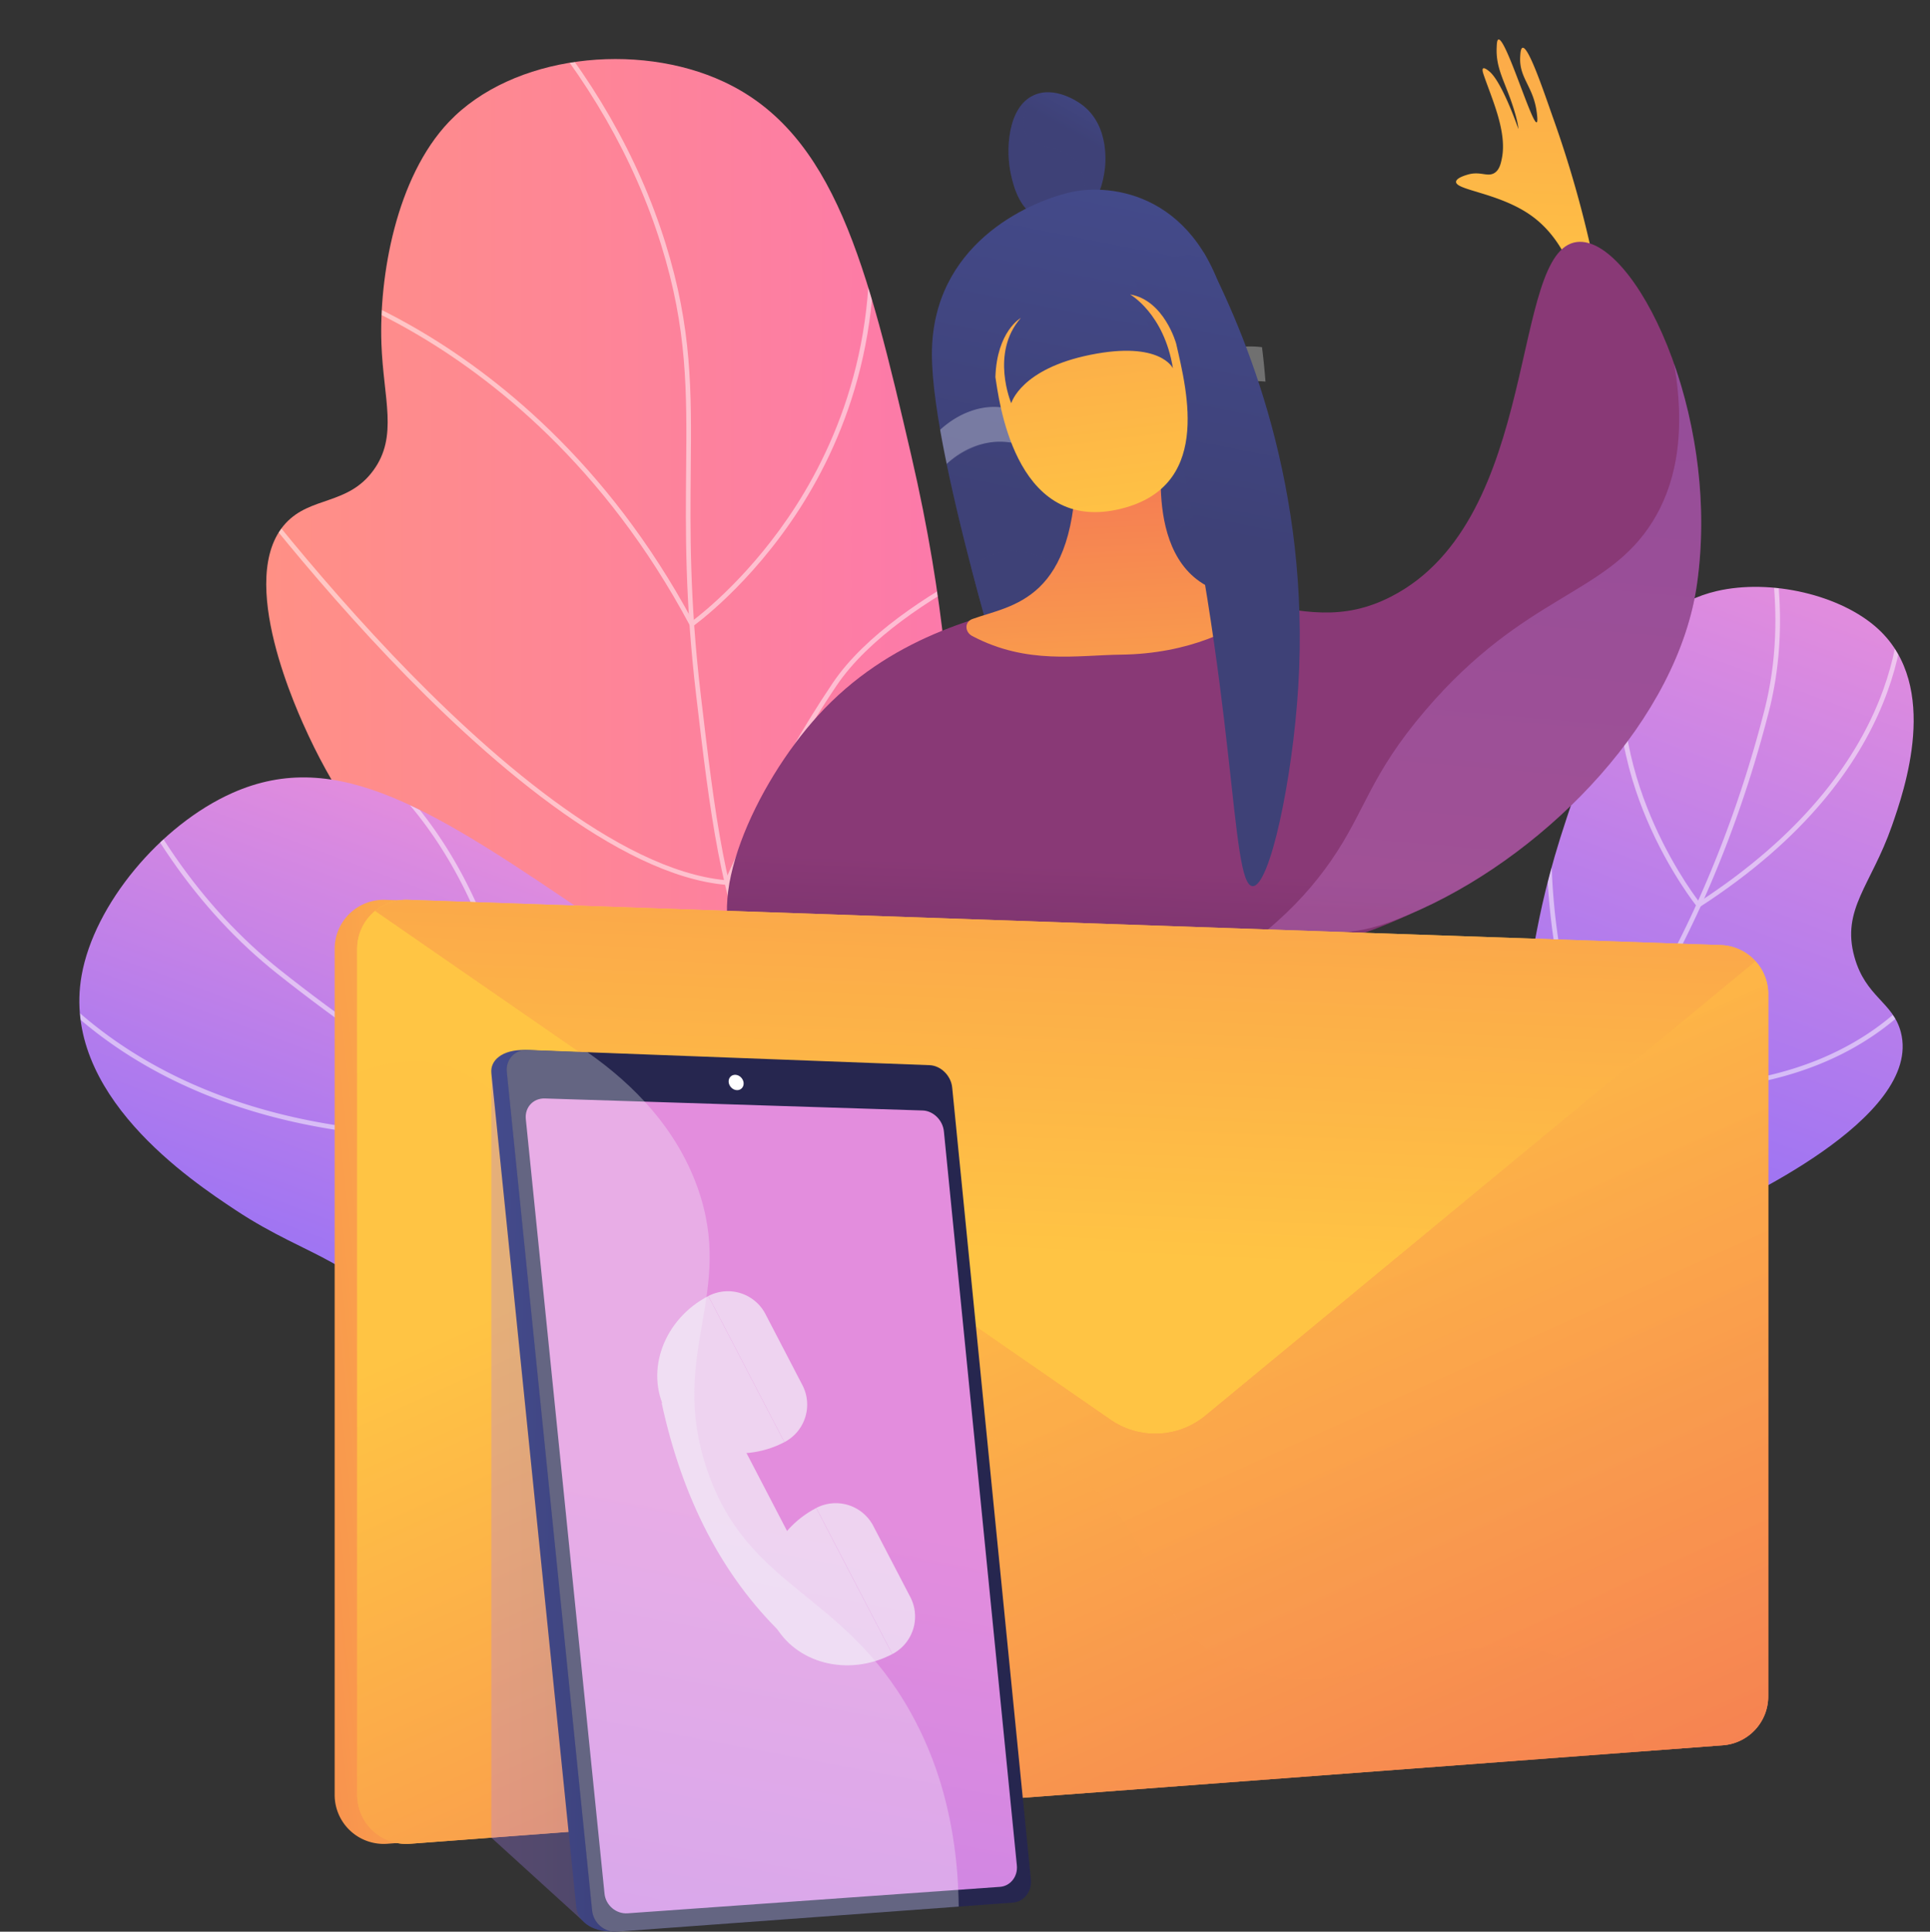 <svg viewBox="0 0 2969.9 2973.01" xmlns="http://www.w3.org/2000/svg" xmlns:xlink="http://www.w3.org/1999/xlink"><rect x="0" y="0" width="2969.9" height="2973.01" fill="#333333" stroke="none"/><linearGradient id="a" gradientUnits="userSpaceOnUse" x1="3130.98" x2="2770.08" y1="1307.89" y2="2276.61"><stop offset="0" stop-color="#e38ddd"/><stop offset="1" stop-color="#9571f6"/></linearGradient><linearGradient id="b" gradientUnits="userSpaceOnUse" x1="698.25" x2="2221.34" y1="1426.96" y2="1426.96"><stop offset="0" stop-color="#ff9085"/><stop offset="1" stop-color="#fb6fbb"/></linearGradient><linearGradient id="c" x1="1417.21" x2="1130.83" xlink:href="#a" y1="1800.43" y2="2569.14"/><linearGradient id="d" x1="1404.49" x2="2142.88" xlink:href="#b" y1="2584.14" y2="2584.14"/><clipPath id="e" transform="translate(-288.55 -394.25)"><path d="m2383.69 2370.05c150.76 1 343-19.19 527-102.45 47-21.25 337.18-152.52 302.91-284.69-12.07-46.56-54.21-53.91-71.44-115.88-20.42-73.43 25.68-110.1 57.63-201.62 19.06-54.6 74.86-214.4-20.87-302.88-57.21-52.87-165.95-77.88-248.71-58.56-121.4 28.34-163.14 146.5-230.3 347.67-59.53 178.32-44.24 222.09-89.35 349.75-33.44 94.74-96.48 225.19-226.87 368.66z"/></clipPath><clipPath id="f" transform="translate(-288.55 -394.25)"><path d="m2221.34 2368.83c-115.7-71.39-274-193.36-374.64-390.9-132-259.06-48.72-420.5-155.91-882.77-67.77-292.29-118-495.59-288.51-575.1-133.61-62.3-325.07-41.12-422.94 61.76-81.34 85.54-107.58 237.58-103.86 341.54 3 84.73 26.11 142-12.35 194.79-39.3 53.95-96.5 39.58-135 81.44-78.06 84.91 19.63 293.63 35.42 327.36 175.63 375.24 593.44 567.39 776.7 649 151.53 67.49 381.81 151.64 681.09 192.88z"/></clipPath><clipPath id="g" transform="translate(-288.55 -394.25)"><path d="m2183.5 2353c-170.07 131-405.4 273.57-685.82 337.67-71.56 16.36-513.65 117.43-588.6-61.95-26.41-63.19 15-107.81-18.78-192.91-40.08-100.84-123.93-102.73-239-179-68.64-45.5-269.51-178.64-237.15-361.4 19.34-109.21 121.09-231.2 231.57-280.57 162.06-72.4 311.13 25.65 560.5 195.9 221.06 150.93 241.41 213.73 402.49 319.63 119.58 78.63 303.39 172.23 574.79 222.63z"/></clipPath><clipPath id="h" transform="translate(-288.55 -394.25)"><path d="m2142.88 2506.67c-12.92-17.57-90.69-120-213.78-124.24-103-3.57-181.84 63.58-200.09 79.14-73.5 62.63-65 112.59-124.37 132.87-70.5 24.08-121.1-33.18-166.69-.12-31.45 22.8-40.67 74.18-27.91 110 22.38 62.89 117.76 92.86 190.09 77.83 99.66-20.72 101.91-115.71 215.06-146.22 65.75-17.74 84.91 9 154.85-8.16 81.22-19.89 137.59-76.05 172.84-121.1z"/></clipPath><linearGradient id="i" gradientUnits="userSpaceOnUse" x1="2630.42" x2="2685.46" y1="873.37" y2="-471.08"><stop offset="0" stop-color="#ffc444"/><stop offset="1" stop-color="#f36f56"/></linearGradient><linearGradient id="j" gradientTransform="matrix(.986 -.166 .166 .986 48.78 863.92)" gradientUnits="userSpaceOnUse" x1="1975.24" x2="1902.99" y1="-40.79" y2="49.83"><stop offset="0" stop-color="#444b8c"/><stop offset="1" stop-color="#3e4177"/></linearGradient><linearGradient id="k" x1="1970.71" x2="1899.57" xlink:href="#j" y1="-39.4" y2="49.83"/><linearGradient id="l" x1="2027.6" x2="1827.82" xlink:href="#j" y1="113.31" y2="643.21"/><linearGradient id="m" x1="2096.92" x2="1891.23" xlink:href="#j" y1="109.87" y2="655.47"/><linearGradient id="n" x1="2033.5" x2="1826.42" xlink:href="#j" y1="96.14" y2="645.4"/><linearGradient id="o" gradientUnits="userSpaceOnUse" x1="2108.71" x2="2146.83" y1="2635.01" y2="1736.35"><stop offset="0" stop-color="#311944"/><stop offset="1" stop-color="#893976"/></linearGradient><linearGradient id="p" x1="2022.95" x2="1987.13" xlink:href="#i" y1="1784.33" y2="1010.51"/><linearGradient id="q" x1="2204.92" x2="2007.66" xlink:href="#j" y1="174.51" y2="697.72"/><linearGradient id="r" gradientTransform="matrix(.986 -.166 .166 .986 48.78 863.92)" x1="1861.45" x2="1909.63" xlink:href="#i" y1="672.96" y2="-504"/><linearGradient id="s" gradientUnits="userSpaceOnUse" x1="2524.25" x2="2676.56" y1="2071.51" y2="326.92"><stop offset="0" stop-color="#e38ddd"/><stop offset=".71" stop-color="#ac79ef"/><stop offset="1" stop-color="#9571f6"/></linearGradient><linearGradient id="t" x1="1249.67" x2="353.93" xlink:href="#i" y1="2497.71" y2="2592.79"/><linearGradient id="u" x1="1728" x2="2473.61" xlink:href="#i" y1="2106.72" y2="3758.07"/><linearGradient id="v" x1="1905.37" x2="1978.77" xlink:href="#i" y1="2325.51" y2="721.89"/><linearGradient id="w" x1="1727.98" x2="2473.6" xlink:href="#i" y1="2106.73" y2="3758.08"/><linearGradient id="x" x1="1939.22" x2="2684.83" xlink:href="#i" y1="2011.35" y2="3662.71"/><linearGradient id="y" gradientUnits="userSpaceOnUse" x1="756.11" x2="1157.63" y1="2303.47" y2="2303.47"><stop offset="0" stop-color="#aa80f9"/><stop offset="1" stop-color="#6165d7"/></linearGradient><linearGradient id="z" gradientTransform="matrix(1 .02 -.02 1 -2497.7 -41.9)" gradientUnits="userSpaceOnUse" x1="3583" x2="4410.93" y1="2657.09" y2="2657.09"><stop offset="0" stop-color="#444b8c"/><stop offset="1" stop-color="#26264f"/></linearGradient><linearGradient id="A" gradientTransform="matrix(-1 0 0 1 -421.1 0)" x1="-1893.88" x2="-1453.87" xlink:href="#a" y1="2705.22" y2="5026.29"/><path d="m2383.69 2370.05c150.76 1 343-19.19 527-102.45 47-21.25 337.18-152.52 302.91-284.69-12.07-46.56-54.21-53.91-71.44-115.88-20.42-73.43 25.68-110.1 57.63-201.62 19.06-54.6 74.86-214.4-20.87-302.88-57.21-52.87-165.95-77.88-248.71-58.56-121.4 28.34-163.14 146.5-230.3 347.67-59.53 178.32-44.24 222.09-89.35 349.75-33.44 94.74-96.48 225.19-226.87 368.66z" fill="url(#a)" transform="translate(-288.55 -394.25)"/><g clip-path="url(#e)"><g fill="#fff" opacity=".5"><path d="m2005 2452.36c-87.31 0-176.66-12.08-267.33-36.22l1.83-6.89c165 43.93 325.51 47.65 477.14 11.07 202-48.73 377.19-169.73 520.76-359.65 149.54-197.83 227.3-420.85 266.19-573.11 26.92-105.35 21.72-222-15.44-346.74l6.82-2c37.54 126 42.76 243.92 15.52 350.53-39.05 152.9-117.15 376.87-267.41 575.65-144.58 191.26-321.14 313.15-524.77 362.27a906.86 906.86 0 0 1 -213.31 25.09z" transform="translate(-288.55 -394.25)"/><path d="m2901.65 1791.79-2-2.49c-.42-.52-42.77-53.29-77-133.84-31.61-74.43-62.59-188.55-30.69-309.54l6.89 1.81c-56.52 214.34 85.76 410.21 104.35 434.56 319.13-207.76 316-445.16 307.35-513.12-.24-1.86-.36-3-.36-3.46h3.57 3.56c0 .39.13 1.25.29 2.55 8.78 69.2 12.12 311.33-313.28 521.78z" transform="translate(-288.55 -394.25)"/><path d="m2864.74 2072.35a843.59 843.59 0 0 1 -122.56-9.32l-1.88-.28-.82-1.72c-.87-1.84-87.06-186.92-68.15-438.52l19.05-253.58 7.1.53-19.05 253.54c-17.79 236.76 58.09 414 66.7 433.22 107.84 15.62 263.17 18.19 394.61-56.89 79-45.15 112.33-97.78 112.66-98.3l6 3.75c-1.36 2.2-34.34 54.44-114.77 100.5-57.4 32.94-148.46 67.07-278.89 67.07z" transform="translate(-288.55 -394.25)"/></g></g><path d="m2221.34 2368.83c-115.7-71.39-274-193.36-374.64-390.9-132-259.06-48.72-420.5-155.91-882.77-67.77-292.29-118-495.59-288.51-575.1-133.61-62.3-325.07-41.12-422.94 61.76-81.34 85.54-107.58 237.58-103.86 341.54 3 84.73 26.11 142-12.35 194.79-39.3 53.95-96.5 39.58-135 81.44-78.06 84.91 19.63 293.63 35.42 327.36 175.63 375.24 593.44 567.39 776.7 649 151.53 67.49 381.81 151.64 681.09 192.88z" fill="url(#b)" transform="translate(-288.55 -394.25)"/><g clip-path="url(#f)"><g fill="#fff" opacity=".5"><path d="m2347.29 2418.59c-182.44-29.88-343.81-77-479.64-140-201-93.24-340-219.06-413.11-374-57.17-121.16-73.72-261.73-94.68-439.71-17.37-147.53-16.37-253.57-15.5-347.13 1.14-121.3 2-217.1-38.58-347.11-41.27-132.09-113.08-257.17-213.41-371.77l5.35-4.69c101 115.35 173.29 241.3 214.85 374.33 41 131.09 40.06 227.39 38.91 349.3-.87 93.35-1.86 199.15 15.45 346.24 21.7 184.26 37.37 317.39 94 437.5 72.37 153.35 210.2 278 409.67 370.54 135.24 62.73 296 109.63 477.8 139.41z" transform="translate(-288.55 -394.25)"/><path d="m1351.86 1360.19-1.9-3.55c-131.66-246.64-305.55-382.31-428.24-452.71-132.84-76.21-235.72-94.35-236.72-94.53l1.19-7c1 .18 105.14 18.54 239.06 95.38 122.9 70.51 296.82 206.07 429 451.9 16.45-12.38 92.36-72.6 159.31-177.1 69.34-108.21 143-287.44 100.13-526.82l7-1.25c43.29 241.78-31.19 422.85-101.3 532.17-76 118.45-163.43 180.6-164.3 181.22z" transform="translate(-288.55 -394.25)"/><path d="m1409.28 1756.41-2.58-.22c-168.41-14.3-375.4-197.67-519.38-349-155.71-163.64-273.34-326-274.51-327.65l5.77-4.17c1.17 1.62 118.56 163.67 273.95 327 142.39 149.62 346.5 330.77 512.21 346.51 8.82-20.45 73.46-167.6 165.36-303.64 99-146.52 378.38-247 381.19-248l2.39 6.71c-2.79 1-280 100.75-377.68 245.32-98.13 145.28-165 303.24-165.72 304.82z" transform="translate(-288.55 -394.25)"/><path d="m1718.75 2255.82a1983.15 1983.15 0 0 1 -263-18c-185.33-25.12-455.71-89.41-691.28-253.07l-454.9-316 4.06-5.85 454.9 316.05c234.35 162.81 503.49 226.81 688 251.83 175.17 23.76 309.28 17.84 340.88 15.92-55.14-64.7-85.23-137.7-89.41-217.33-3.42-65.35 10.55-135.16 41.53-207.49 52.62-122.89 137.39-211.81 138.24-212.7l5.13 4.94c-.84.87-84.82 89-136.9 210.74-30.51 71.3-44.26 140-40.88 204.24 4.21 80.14 35.29 153.56 92.37 218.24l4.7 5.32-7.07.59c-.66.05-32.49 2.57-86.37 2.57z" transform="translate(-288.55 -394.25)"/></g></g><path d="m2183.5 2353c-170.07 131-405.4 273.57-685.82 337.67-71.56 16.36-513.65 117.43-588.6-61.95-26.41-63.19 15-107.81-18.78-192.91-40.08-100.84-123.93-102.73-239-179-68.64-45.5-269.51-178.64-237.15-361.4 19.34-109.21 121.09-231.2 231.57-280.57 162.06-72.4 311.13 25.65 560.5 195.9 221.06 150.93 241.41 213.73 402.49 319.63 119.58 78.63 303.39 172.23 574.79 222.63z" fill="url(#c)" transform="translate(-288.55 -394.25)"/><g clip-path="url(#g)"><g fill="#fff" opacity=".5"><path d="m1928.35 2375.29q-199.95 0-414.62-60.22c-341.29-95.92-622.54-282.52-798.37-422.16-122.48-97.26-217.95-235.26-283.77-410.17l6.66-2.5c65.36 173.67 160.08 310.64 281.54 407.1 175.32 139.23 455.71 325.27 795.87 420.87 326.66 91.81 629.86 78.12 901.17-40.71 203.66-89.19 382.67-231.8 532.07-423.87l5.62 4.37c-150.13 193-330.08 336.36-534.83 426-154.09 67.51-318.4 101.29-491.34 101.29z" transform="translate(-288.55 -394.25)"/><path d="m984.73 2146.41c-467.93 0-648.13-245.42-694.24-325.32-1-1.72-1.62-2.84-1.94-3.28l5.65-4.34a43.77 43.77 0 0 1 2.46 4.06c48.9 84.74 250.49 357.67 793.16 317.8.15-17.57-.6-105.3-27.81-212.66-27.93-110.24-90.28-264.36-228.65-372.52l4.38-5.61c140 109.45 203 265.2 231.23 376.59 30.52 120.57 27.94 216.66 27.92 217.62l-.1 3.2-3.2.24q-56.82 4.31-108.86 4.22z" transform="translate(-288.55 -394.25)"/><path d="m931.36 2597.38c-86.33 0-139.13-19.78-139.8-20l2.55-6.65c.83.31 84.13 31.41 212.93 14.55 118.66-15.53 301.27-76.09 498.07-276.34-5.68-24.86-71.45-294.23-297.93-550.12l-240-271.11 5.34-4.72 240 271.11c237.83 268.71 299.39 552.39 300 555.22l.39 1.87-1.34 1.36c-198.92 203-383.9 264.22-504 279.86a590.83 590.83 0 0 1 -76.21 4.97z" transform="translate(-288.55 -394.25)"/></g></g><path d="m2142.88 2506.67c-12.92-17.57-90.69-120-213.78-124.24-103-3.57-181.84 63.58-200.09 79.14-73.5 62.63-65 112.59-124.37 132.87-70.5 24.08-121.1-33.18-166.69-.12-31.45 22.8-40.67 74.18-27.91 110 22.38 62.89 117.76 92.86 190.09 77.83 99.66-20.72 101.91-115.71 215.06-146.22 65.75-17.74 84.91 9 154.85-8.16 81.22-19.89 137.59-76.05 172.84-121.1z" fill="url(#d)" transform="translate(-288.55 -394.25)"/><g clip-path="url(#h)"><g fill="#fff" opacity=".5"><path d="m1576.81 2689.14c-61.14 0-135.58-30.5-222.28-91.21l2-2.91c116.14 81.31 209.81 108.05 278.4 79.49 43.23-18 64.65-52 87.32-87.89 25.51-40.44 51.89-82.25 111.76-102.21 46-15.35 99.36-8 205.59 6.64a1333.17 1333.17 0 0 1 157.67 31.51l-.92 3.44a1329.36 1329.36 0 0 0 -157.23-31.42c-105.69-14.57-158.73-21.88-204-6.79-58.66 19.55-84.7 60.82-109.88 100.73-23 36.43-44.69 70.84-89 89.27q-27.14 11.36-59.43 11.35z" transform="translate(-288.55 -394.25)"/><path d="m1455.16 2792.2-.81-3.47c126.17-29.28 160.42-100.25 163.46-107.15-11.32-39-44.37-71.93-70.17-92.76a370.6 370.6 0 0 0 -54.37-36.49l1.65-3.16c1 .54 104.67 55.32 126.49 132l.17.58-.22.56c-.31.83-32.36 78.83-166.2 109.89z" transform="translate(-288.55 -394.25)"/><path d="m1742.3 2751.38c-12.69-38.14-1.23-94.58 34.06-167.77a822.33 822.33 0 0 1 55.88-97.19c-57-46.43-196.34 63.82-197.75 64.95l-2.23-2.78c.37-.29 36.45-29 79.17-51.1 57.87-30 99.7-34.24 124.36-12.73l1.2 1-.92 1.31c-1.2 1.73-120 174.17-90.39 263.14z" transform="translate(-288.55 -394.25)"/><path d="m1865.77 2698.17c-33.57-128.8 139.1-199.88 159.72-207.85-59.23-102.14-207.16-121.47-208.66-121.66l.44-3.53c1.52.19 153 20 212.35 125.25l1 1.84-2 .71c-2 .69-194.14 71.25-159.46 204.34z" transform="translate(-288.55 -394.25)"/></g></g><g transform="translate(-288.55 -394.25)"><path d="m2715.58 833.54c-19.29-62.46-49.43-92.66-72.39-108.63-49.19-34.21-115.86-38.12-114-51.22.8-5.69 14-9.56 17.94-10.72 19.3-5.68 30.1 4.07 40.84-2.35 8-4.78 10.18-15.09 11.77-23.16 8-40.85-15.54-91.13-28.07-128-.87-2.57-2.84-8.5-.91-9.9 2.09-1.52 7.64 3 9.51 4.52 19.95 16.25 44.85 88.77 44.82 88.77s0-8.31-7.47-32c-13.07-41.22-27.27-60.34-26-93 .24-6.39.51-12.13 2.72-12.79 11.19-3.31 51.4 129.9 58.84 127.44 1.86-.62.82-9.5.3-13.92-4.84-41.32-27.58-53.66-25.65-87.05.31-5.26.75-12.92 3.62-13.73 9.65-2.73 35.26 75.14 48 110.75a1702.85 1702.85 0 0 1 63.2 226.45q-13.55 14.24-27.07 28.54z" fill="url(#i)"/><path d="m1893.38 732.68c-35.58-11.11-45.12-52.29-48.89-68.57-8.92-38.47-5.46-104.9 34.84-123.32 32.37-14.8 68.55 10.53 73 13.76 45.61 32.91 37.05 96 36 102.56-2.25 14.78-6.89 45.27-33.7 64.22-1.82 1.34-30.48 20.96-61.25 11.35z" fill="url(#j)"/><path d="m1940.52 638c-23.58-23.37-56.92-13.14-71-34.41-7-10.62-8.82-28.54 5.35-60.44-36.09 21.14-39 84-30.4 121 3.77 16.28 13.31 57.46 48.89 68.57 30.77 9.61 59.43-10 61.32-11.35 1.18-.83 2.3-1.69 3.39-2.57 3.93-30.63 1.71-61.73-17.55-80.8z" fill="url(#k)" opacity=".3"/><path d="m1865.25 1551.5s-143.18-445.3-142.69-612.83 146.61-232.67 211.49-248.12 202.41 1.55 244.75 190.14 11.78 611.31 11.78 611.31z" fill="url(#l)"/><path d="m1984.12 1103.16c103.15-12.62 126-110 220.84-121.27a143.56 143.56 0 0 1 30.93-.3c-1.43-18.47-3.2-36.24-5.37-53a143.91 143.91 0 0 0 -34.65-.11c-94.87 11.2-117.69 108.59-220.87 121.18-84.14 10.27-121.68-48.05-192.87-22.67-18.34 6.54-33.84 16.83-46.9 28.74 3 16.93 6.39 34.54 10.17 52.59a138.25 138.25 0 0 1 45.84-27.8c71.22-25.39 108.76 32.93 192.88 22.64z" fill="#fff" opacity=".3"/><path d="m1992.93 1273.88c-77.16 8.83-112.44-49.94-177.49-25.84a115.57 115.57 0 0 0 -32.61 18.83c39 149.44 82.42 284.63 82.42 284.63l325.33-59.5s12-165.65 10.54-335.79q-3.59.19-6.95.57c-86.98 9.56-106.64 106.27-201.24 117.1z" fill="url(#m)" opacity=".8"/><path d="m2165.88 990.34c-87 9.57-106.66 106.28-201.29 117-77.17 8.78-112.46-50-177.53-26-16.31 6-30.11 15.66-41.74 26.91 10.53 51.06 23.73 105.69 37.51 158.53a115.57 115.57 0 0 1 32.61-18.83c65-24.1 100.33 34.67 177.49 25.84 94.6-10.83 114.26-107.54 201.24-117.15 2.24-.16-19.87-167.22-28.29-166.3z" fill="url(#n)" opacity=".3"/><path d="m1428.53 1867.07c-62.77-81.78 23.6-266.92 118.41-371.23 110.3-121.35 251.51-154.76 341.11-174.7 296.55-66 391.68 68.16 541.37-8.79 232.19-119.37 181.24-534.23 286.16-545.69 86.15-9.42 221.89 259.35 184.41 525.89-29.08 206.82-225.78 410.26-424.37 500.84-144.07 65.71-122.19 48.26-450.23 67.22-380.26 21.96-534.98 87.08-596.86 6.46z" fill="url(#o)"/><path d="m1785.05 1346.88c60.87-21.93 160.38-26.89 159.34-244.38 0 0 126.06-8 130.84-6.39 4.52 1.49-33.39 217.23 142.78 215.77 12-.1 15.13 16.73 5.51 24.35-31.86 25.24-103.71 64.33-210.11 65.57-67.34.78-144.17 15.88-228.71-28.63-11.58-6.09-12.42-21.69.35-26.29z" fill="url(#p)"/><path d="m2216.41 1758.11c-35.68.45-23.3-301-130-743.56-22.14-91.8-43.84-166.64-59.21-216.92l113.8-14.56c65.9 126.65 164.05 362.31 145.36 667.67-8.83 143.58-43.71 307.04-69.95 307.37z" fill="url(#q)"/><path d="m2216.41 1758.11c-35.68.45-23.3-301-130-743.56-22.14-91.8-43.84-166.64-59.21-216.92l113.8-14.56c65.9 126.65 164.05 362.31 145.36 667.67-8.83 143.58-43.71 307.04-69.95 307.37z" fill="url(#q)"/><path d="m1820.26 974.69c4.82 28.34 27.13 238.65 187.48 203.9 146.45-31.75 107.9-180.44 90.69-255.54 0 0-18.31-66.87-70.95-75.64 0 0 52.3 29.19 66 113.74 0 0-19-42.57-126.73-20.89s-122.07 74.63-122.07 74.63-32.83-77.21 14.69-131.23c-.04 0-36.81 20.34-39.11 91.03z" fill="url(#r)"/><path d="m2864.68 954.14c20.09 116.56-1.46 191.84-32.87 242.52-70.74 114.12-195.81 110.62-349.81 290.74-86.2 100.84-91.78 154.32-145.37 231.69-24.6 35.51-56.73 72.34-99.67 107.87 115.75 3.23 138.13 12.28 238.65-33.57 198.59-90.58 395.29-294 424.37-500.84 17.02-121.11-1.7-242.68-35.3-338.41z" fill="url(#s)" opacity=".3"/><path d="m2901.93 1848.85-2020.4-69.69a75.44 75.44 0 0 0 -78 75.4v1302.15a75.45 75.45 0 0 0 81.1 75.23l2020.37-151.58a75.44 75.44 0 0 0 69.8-75.23v-1080.87a75.45 75.45 0 0 0 -72.87-75.41z" fill="url(#t)"/><path d="m2936.66 1848.85-2020.4-69.69a75.44 75.44 0 0 0 -78 75.4v1302.15a75.45 75.45 0 0 0 81.1 75.23l2020.34-151.58a75.44 75.44 0 0 0 69.8-75.23v-1080.87a75.45 75.45 0 0 0 -72.84-75.41z" fill="url(#u)"/><path d="m2143.44 2573 846.56-699.23a75.21 75.21 0 0 0 -53.36-24.92l-2020.4-69.69a75.08 75.08 0 0 0 -50.65 17.26l1131.75 782.77a121.18 121.18 0 0 0 146.1-6.19z" fill="url(#v)"/><path d="m2143.44 2573a121.18 121.18 0 0 1 -146.08 6.23l-1131.75-782.81a75.25 75.25 0 0 0 -27.4 58.14v1302.15a75.45 75.45 0 0 0 81.1 75.23l2020.39-151.58a75.44 75.44 0 0 0 69.8-75.23v-1080.87a75.12 75.12 0 0 0 -19.48-50.49z" fill="url(#w)"/><path d="m2990 1873.77-846.56 699.23a121.18 121.18 0 0 1 -146.08 6.23l-1131.75-782.81a75.25 75.25 0 0 0 -27.4 58.14v192c40.89-17.18 75.49-20.48 103.62-18.13 77.75 6.49 96.32 55 245.2 125.1 139.21 65.52 153.81 37.59 215.18 85.07 118.22 91.47 66.52 197 170.14 295.24 107.9 102.26 201 22.89 355.29 120.1 163 102.73 110.85 224 245.2 295.25 188.23 99.84 380.44-90.54 540.44 10 48.38 30.4 79.31 78.31 99.25 130.67l127.17-9.54a75.44 75.44 0 0 0 69.8-75.23v-1080.83a75.12 75.12 0 0 0 -19.5-50.49z" fill="url(#x)" opacity=".37"/></g><path d="m756.11 1651.61v1176.68l139.62 127.04 261.9-209.71z" fill="url(#y)" opacity=".3"/><path d="m1727.09 2069.66 120.59 1212.87c1.8 18.06-10.64 33.85-27.68 35.09l-587.58 49.22c-35.82 1.26-55.15-18-57.1-37.15l-130.66-1283.83c-2-19.29 15.93-36.36 52.12-35.62l595.59 25.11c17.3.65 32.91 16.09 34.72 34.31z" fill="url(#z)" transform="translate(-288.55 -394.25)"/><path d="m1753.8 2068.11 121.11 1219.12c1.8 18.16-10.69 34-27.8 35.28l-609.17 44.66c-19 1.39-36.23-13.18-38.18-32.39l-131.25-1290.64c-2-19.39 12.27-34.65 31.6-33.92l618.83 23.4c17.38.66 33.06 16.18 34.86 34.49z" fill="#26264f" transform="translate(-288.55 -394.25)"/><path d="m1741 2135.38 112.3 1129.94c1.68 17-10 31.77-26 32.91l-573 40.73c-17.68 1.25-33.68-12.35-35.5-30.24l-121.12-1192.11c-1.84-18 11.39-32.33 29.34-31.76l581.37 18.5c16.24.52 30.89 14.93 32.61 32.03z" fill="url(#A)" transform="translate(-288.55 -394.25)"/><path d="m1432.81 2060.65c.65 6.52-4 11.63-10.29 11.42s-12-5.69-12.69-12.22 4-11.65 10.31-11.42 12.01 5.69 12.67 12.22z" fill="#fff" transform="translate(-288.55 -394.25)"/><g fill="#f4f7fa" opacity=".66" transform="translate(-288.55 -394.25)"><path d="m1378.56 2388.87c-68.48 35.64-97.8 114.88-65.49 177s114 83.57 182.53 47.93z"/><path d="m1495.6 2613.78-117-224.91a65.1 65.1 0 0 1 87.79 27.7l56.9 109.43a65.09 65.09 0 0 1 -27.69 87.78z"/><path d="m1544.59 2715.12c-68.49 35.64-97.81 114.88-65.49 177s114 83.57 182.52 47.93z"/><path d="m1661.62 2940-117-224.91a65.1 65.1 0 0 1 87.79 27.7l56.94 109.42a65.1 65.1 0 0 1 -27.73 87.79z"/><path d="m1562.53 2871.31-71.23 37.06q-136.53-132.93-184.52-354.6l71.23-37.06z"/></g><path d="m1376.41 2655.73c-60.55-178.89 44.83-269-14.85-434.7-32.46-90.14-97.46-157.3-169-207.31l-92.49-3.5c-19.33-.73-33.57 14.53-31.6 33.92l131.25 1290.64c2 19.21 19.16 33.78 38.18 32.39l525.93-38.55c-1.65-134.76-35.88-230.67-74-298.85-104.55-187.36-250.73-188.77-313.42-374.04z" fill="#f4f7fa" opacity=".3" transform="translate(-288.55 -394.25)"/></svg>